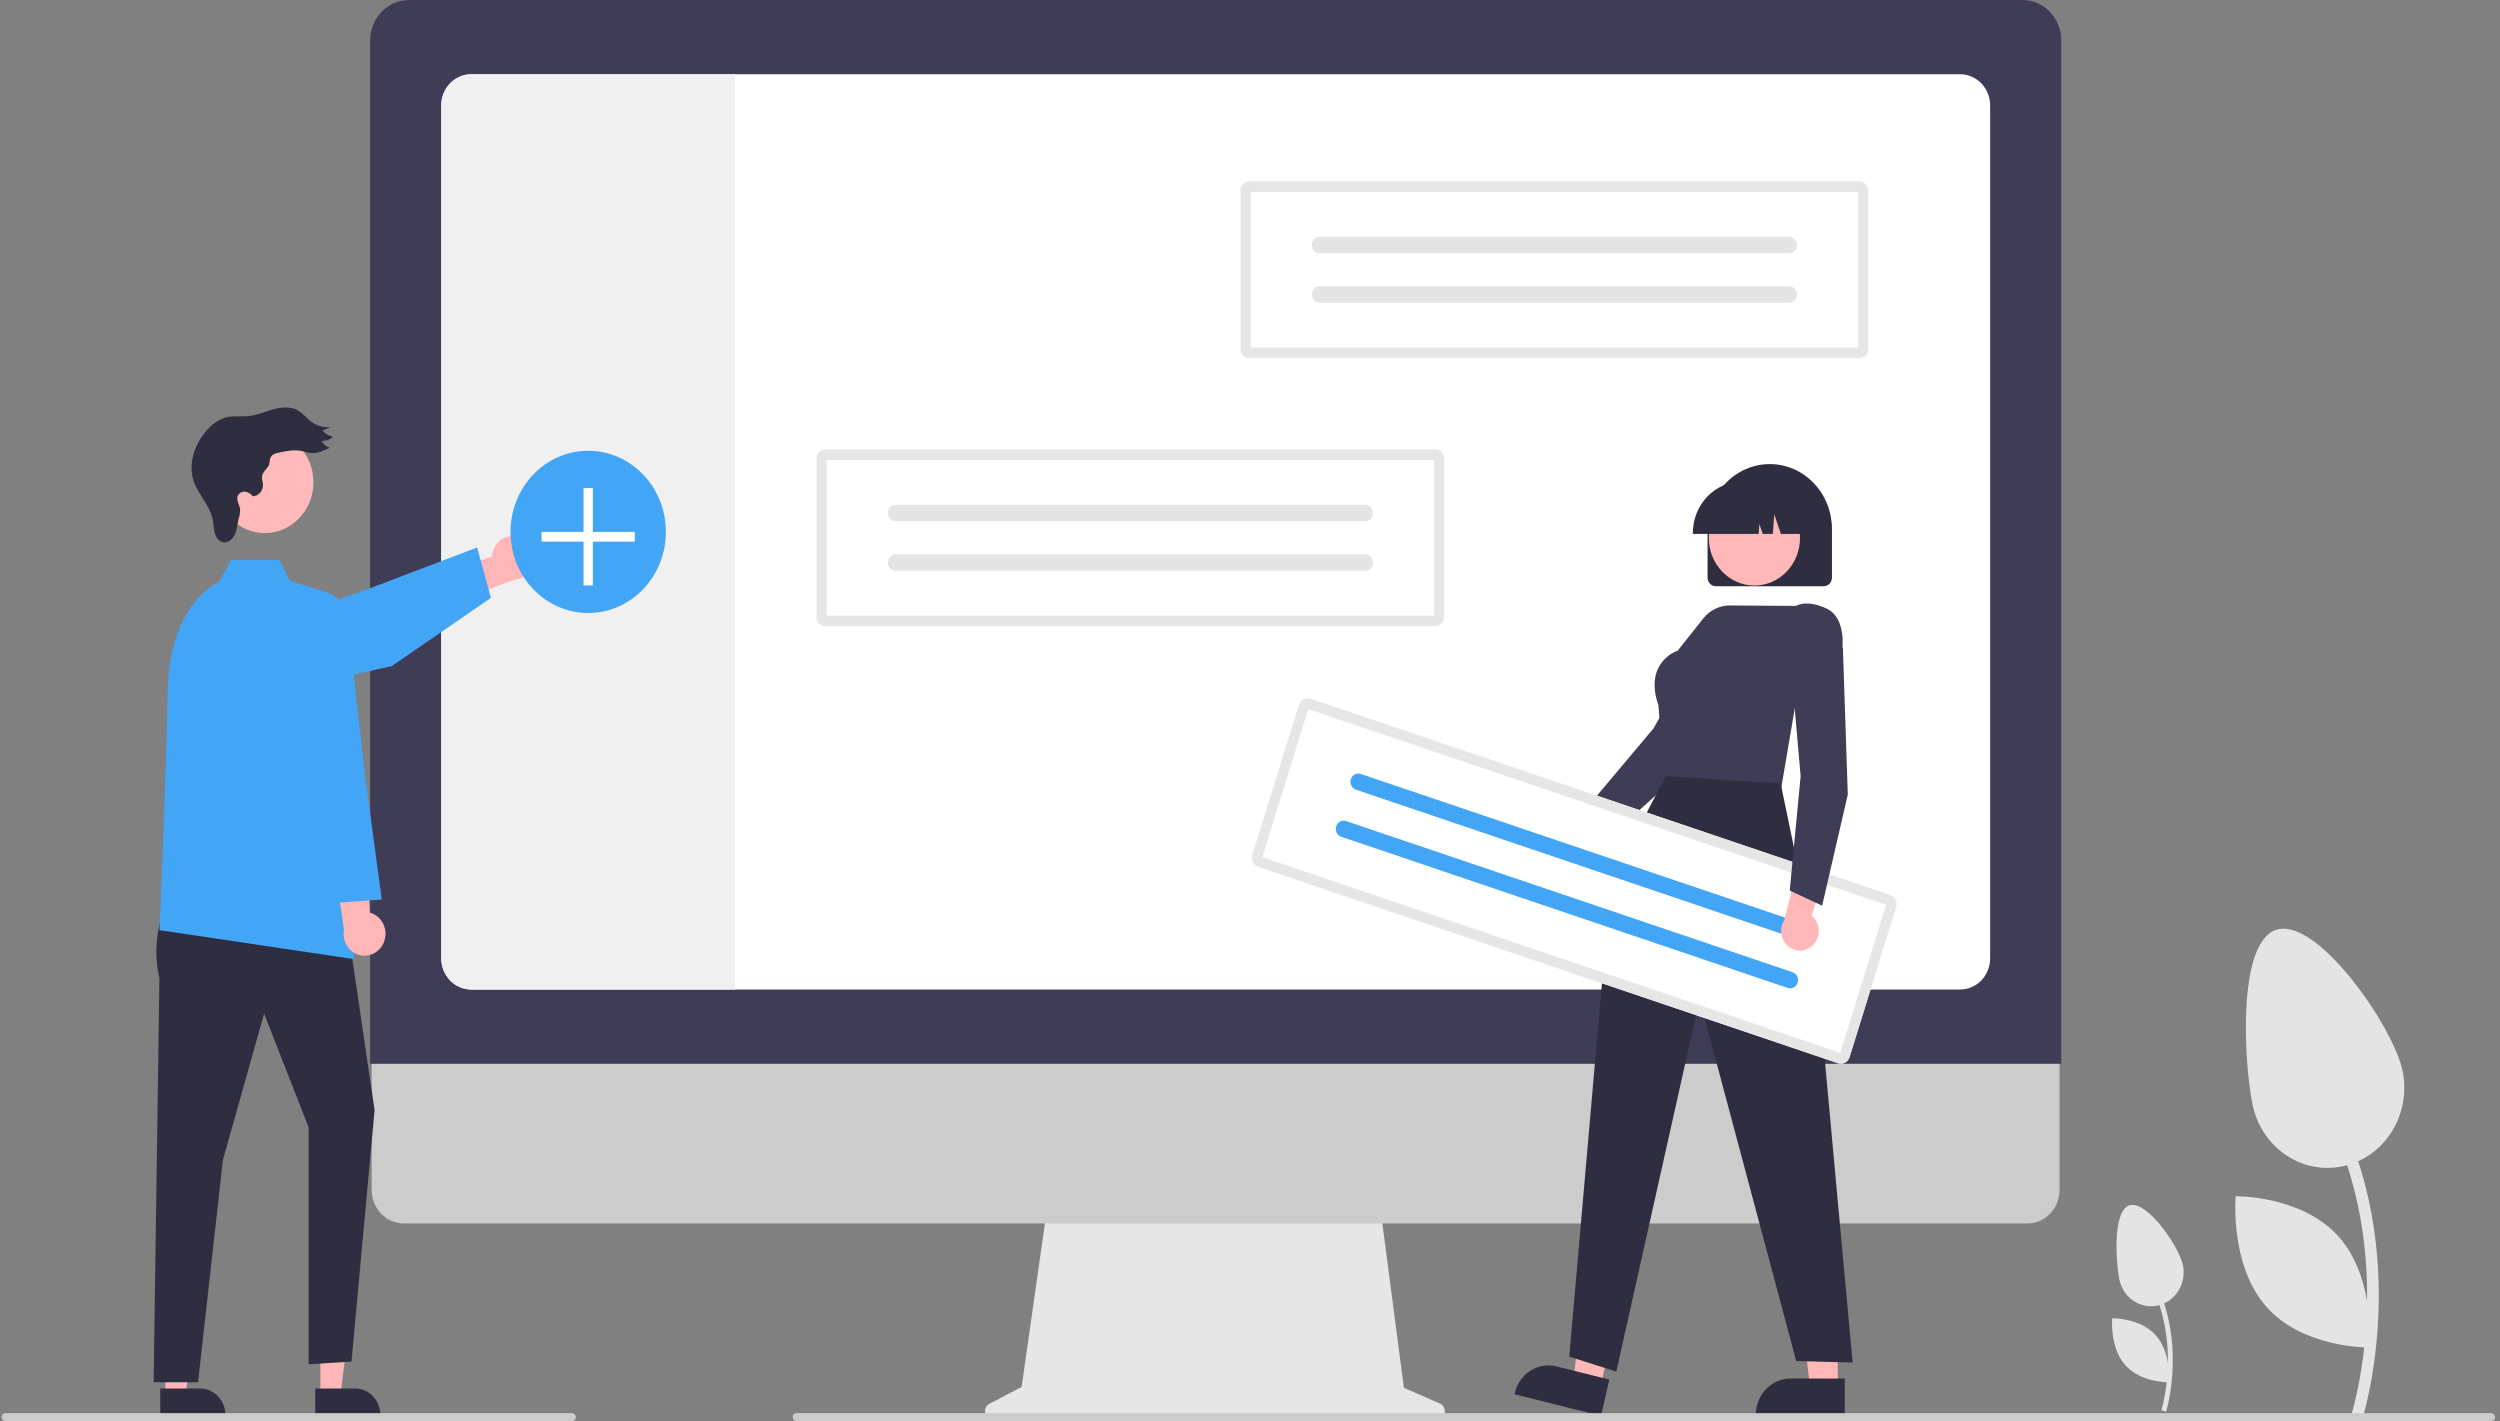 <svg width="380" height="216" viewBox="0 0 380 216" fill="none" xmlns="http://www.w3.org/2000/svg">
<rect x="0" y="0" width="380" height="216" fill="#808080" stroke="none"/>
<g clip-path="url(#clip0_4_938)">
<path d="M329.247 214.584C329.283 214.471 332.795 203.122 326.579 192.994L325.945 193.419C331.961 203.222 328.567 214.226 328.532 214.336L329.247 214.584Z" fill="#E4E4E4"/>
<path d="M322.135 194.45C322.269 195.114 322.527 195.743 322.893 196.302C323.26 196.861 323.729 197.34 324.272 197.71C324.816 198.08 325.424 198.335 326.062 198.459C326.7 198.584 327.356 198.576 327.991 198.436C328.626 198.296 329.228 198.027 329.764 197.644C330.299 197.261 330.757 196.771 331.112 196.203C331.466 195.635 331.71 195 331.829 194.334C331.948 193.667 331.941 192.983 331.807 192.32C331.244 189.53 326.468 182.588 323.798 183.176C321.127 183.764 321.572 191.661 322.135 194.45Z" fill="#E4E4E4"/>
<path d="M323.035 207.496C325.419 210.187 329.683 210.114 329.683 210.114C329.683 210.114 330.083 205.679 327.699 202.989C325.316 200.298 321.051 200.371 321.051 200.371C321.051 200.371 320.652 204.806 323.035 207.496Z" fill="#E4E4E4"/>
<path d="M359.164 215.371C359.249 215.104 367.537 188.32 352.869 164.42L351.371 165.422C365.57 188.558 357.559 214.525 357.476 214.784L359.164 215.371Z" fill="#E4E4E4"/>
<path d="M342.38 167.856C343.019 171.016 344.834 173.783 347.425 175.546C350.017 177.309 353.173 177.925 356.199 177.259C359.225 176.592 361.874 174.698 363.563 171.991C365.252 169.285 365.843 165.989 365.205 162.828C363.876 156.245 352.607 139.861 346.304 141.249C340.001 142.637 341.051 161.273 342.38 167.856Z" fill="#E4E4E4"/>
<path d="M344.505 198.647C350.13 204.996 360.194 204.824 360.194 204.824C360.194 204.824 361.137 194.358 355.512 188.009C349.887 181.66 339.823 181.832 339.823 181.832C339.823 181.832 338.88 192.298 344.505 198.647Z" fill="#E4E4E4"/>
<path d="M218.89 213.354L213.39 210.936L209.617 182.139H159.374L155.285 210.818L150.364 213.388C150.129 213.51 149.94 213.713 149.829 213.962C149.717 214.211 149.689 214.492 149.75 214.759C149.81 215.027 149.955 215.265 150.162 215.436C150.368 215.607 150.624 215.699 150.887 215.699H218.437C218.707 215.7 218.968 215.602 219.177 215.424C219.386 215.245 219.529 214.997 219.582 214.721C219.636 214.444 219.596 214.157 219.47 213.908C219.344 213.659 219.139 213.464 218.89 213.354Z" fill="#E6E6E6"/>
<path d="M308.175 185.969H61.368C60.073 185.966 58.832 185.427 57.918 184.469C57.003 183.512 56.489 182.215 56.489 180.862V144.512H313.054V180.862C313.054 182.215 312.54 183.512 311.626 184.469C310.711 185.427 309.47 185.966 308.175 185.969Z" fill="#CCCCCC"/>
<path d="M313.312 161.693H56.264V6.157C56.266 4.524 56.888 2.959 57.992 1.805C59.098 0.651 60.596 0.002 62.159 0H307.417C308.98 0.002 310.479 0.651 311.584 1.805C312.689 2.959 313.31 4.524 313.312 6.157V161.693Z" fill="#3F3D56"/>
<path d="M297.961 11.289H71.616C70.411 11.291 69.256 11.791 68.404 12.682C67.553 13.572 67.075 14.778 67.074 16.037V145.658C67.075 146.916 67.553 148.122 68.404 149.013C69.256 149.903 70.411 150.403 71.616 150.405H297.961C299.166 150.403 300.32 149.902 301.172 149.012C302.023 148.122 302.502 146.916 302.503 145.658V16.037C302.502 14.778 302.023 13.572 301.172 12.682C300.32 11.792 299.166 11.291 297.961 11.289Z" fill="white"/>
<path d="M111.737 11.289V150.405H71.616C70.411 150.403 69.256 149.903 68.404 149.013C67.553 148.122 67.075 146.916 67.074 145.658V16.037C67.075 14.778 67.553 13.572 68.404 12.682C69.256 11.791 70.411 11.291 71.616 11.289H111.737Z" fill="#F0F0F0"/>
<path d="M78.638 81.565C78.186 81.458 77.717 81.455 77.264 81.557C76.812 81.659 76.386 81.864 76.017 82.157C75.648 82.45 75.346 82.823 75.13 83.251C74.914 83.68 74.791 84.152 74.769 84.635L63.97 87.961L68.441 91.903L78.011 88.14C78.79 88.125 79.538 87.811 80.111 87.259C80.684 86.707 81.043 85.954 81.12 85.143C81.198 84.333 80.988 83.521 80.53 82.861C80.072 82.202 79.399 81.741 78.638 81.565Z" fill="#FFB6B6"/>
<path d="M35.002 106.593C33.935 106.591 32.902 106.194 32.089 105.471C31.276 104.749 30.735 103.748 30.563 102.647C30.39 101.547 30.598 100.418 31.148 99.463C31.698 98.507 32.556 97.787 33.567 97.43L55.452 89.714L72.523 83.219L74.618 90.877L59.547 101.249L35.944 106.489C35.635 106.558 35.319 106.593 35.002 106.593Z" fill="#42A5F5"/>
<path d="M48.697 212.101H51.77L53.232 199.723H48.697L48.697 212.101Z" fill="#FFB6B6"/>
<path d="M47.914 211.053L53.965 211.053C54.988 211.053 55.969 211.477 56.692 212.232C57.415 212.988 57.821 214.012 57.821 215.08V215.211L47.914 215.212L47.914 211.053Z" fill="#2F2E41"/>
<path d="M25.138 212.101H28.211L29.673 199.723H25.138L25.138 212.101Z" fill="#FFB6B6"/>
<path d="M24.354 211.053L30.405 211.053C31.428 211.053 32.409 211.477 33.133 212.232C33.856 212.988 34.262 214.012 34.262 215.08V215.211L24.354 215.212L24.354 211.053Z" fill="#2F2E41"/>
<path d="M25.108 137.852C23.701 141.273 23.394 145.078 24.23 148.697L23.353 210.102H30.102L33.88 176.333L40.146 154.082L46.913 171.359V207.367L53.429 206.96L56.938 168.741L52.928 141.516L25.108 137.852Z" fill="#2F2E41"/>
<path d="M49.795 90.077L44.03 88.245L42.527 85.103H35.122L33.253 88.507C33.253 88.507 25.734 91.386 25.484 105.26C25.233 119.134 24.23 141.385 24.23 141.385L53.878 145.8L49.795 90.077Z" fill="#42A5F5"/>
<path d="M58.306 143.315C58.501 142.876 58.601 142.397 58.599 141.914C58.597 141.43 58.494 140.952 58.297 140.515C58.099 140.077 57.812 139.69 57.456 139.381C57.1 139.071 56.683 138.847 56.235 138.725L55.366 127L50.745 130.748L52.279 141.307C52.131 142.107 52.269 142.935 52.668 143.636C53.066 144.336 53.696 144.86 54.439 145.107C55.182 145.355 55.986 145.309 56.699 144.978C57.411 144.648 57.983 144.056 58.306 143.315Z" fill="#FFB6B6"/>
<path d="M50.422 137.273L43.842 119.72V94.517C43.842 93.317 44.281 92.162 45.07 91.288C45.859 90.415 46.937 89.89 48.085 89.82C49.232 89.751 50.362 90.142 51.242 90.914C52.122 91.686 52.687 92.78 52.82 93.972L55.496 117.934L58.03 136.725L50.422 137.273Z" fill="#42A5F5"/>
<path d="M40.245 81.029C44.331 81.029 47.644 77.569 47.644 73.301C47.644 69.032 44.331 65.572 40.245 65.572C36.158 65.572 32.845 69.032 32.845 73.301C32.845 77.569 36.158 81.029 40.245 81.029Z" fill="#FFB9B9"/>
<path d="M40.729 70.951C40.383 71.415 39.908 71.835 39.832 72.418C39.776 72.85 39.956 73.276 39.974 73.712C39.975 74.152 39.816 74.575 39.529 74.897C39.241 75.218 38.847 75.413 38.428 75.441C38.135 75.057 37.712 74.804 37.246 74.736C37.015 74.709 36.781 74.76 36.579 74.881C36.377 75.003 36.218 75.189 36.125 75.413C35.905 76.061 36.413 76.72 36.495 77.402C36.506 77.907 36.428 78.41 36.265 78.885C36.077 79.668 36.027 80.496 35.698 81.227C35.369 81.957 34.638 82.585 33.881 82.424C33.244 82.288 32.813 81.644 32.635 80.991C32.457 80.339 32.465 79.647 32.336 78.981C31.917 76.82 30.136 75.218 29.437 73.137C28.542 70.471 29.617 67.421 31.472 65.363C32.221 64.462 33.2 63.8 34.294 63.454C35.45 63.147 36.671 63.368 37.857 63.237C39.125 63.096 40.316 62.558 41.549 62.216C42.781 61.874 44.157 61.745 45.277 62.381C46.059 62.825 46.624 63.59 47.352 64.124C48.187 64.731 49.198 65.014 50.212 64.923L49.002 65.476C49.465 65.92 50.024 66.24 50.632 66.408C50.137 66.817 49.525 67.042 48.894 67.045C49.026 67.293 49.205 67.51 49.42 67.682C49.635 67.855 49.881 67.98 50.144 68.049C49.226 68.499 48.25 68.961 47.24 68.859C46.745 68.81 46.272 68.626 45.783 68.531C44.741 68.33 43.671 68.539 42.63 68.747C42.084 68.857 41.413 68.962 41.137 69.511C40.907 69.968 41.083 70.477 40.729 70.951Z" fill="#2F2E41"/>
<path d="M89.406 93.177C95.925 93.177 101.21 87.656 101.21 80.847C101.21 74.038 95.925 68.518 89.406 68.518C82.886 68.518 77.601 74.038 77.601 80.847C77.601 87.656 82.886 93.177 89.406 93.177Z" fill="#42A5F5"/>
<path d="M96.488 80.847H90.114V74.189H88.697V80.847H82.323V82.327H88.697V88.985H90.114V82.327H96.488V80.847Z" fill="white"/>
<path d="M189.929 27.561C189.565 27.561 189.216 27.712 188.958 27.981C188.701 28.25 188.556 28.614 188.556 28.995V53.007C188.556 53.387 188.701 53.752 188.958 54.021C189.216 54.29 189.565 54.441 189.929 54.441H282.61C282.974 54.441 283.323 54.29 283.581 54.021C283.838 53.752 283.983 53.387 283.983 53.007V28.995C283.983 28.614 283.838 28.25 283.581 27.981C283.323 27.712 282.974 27.561 282.61 27.561H189.929Z" fill="white"/>
<path d="M189.929 27.561C189.565 27.561 189.216 27.712 188.958 27.981C188.701 28.25 188.556 28.614 188.556 28.995V53.007C188.556 53.387 188.701 53.752 188.958 54.021C189.216 54.29 189.565 54.441 189.929 54.441H282.61C282.974 54.441 283.323 54.29 283.581 54.021C283.838 53.752 283.983 53.387 283.983 53.007V28.995C283.983 28.614 283.838 28.25 283.581 27.981C283.323 27.712 282.974 27.561 282.61 27.561H189.929Z" fill="#E6E6E6"/>
<path d="M190.1 52.828H282.439V29.174H190.1V52.828Z" fill="white"/>
<path d="M200.599 35.98C200.28 35.98 199.975 36.113 199.749 36.348C199.524 36.583 199.397 36.903 199.397 37.235C199.397 37.568 199.524 37.887 199.749 38.123C199.975 38.358 200.28 38.49 200.599 38.49H271.937C272.095 38.49 272.251 38.458 272.397 38.395C272.542 38.332 272.675 38.239 272.787 38.123C272.898 38.007 272.987 37.868 273.047 37.716C273.108 37.564 273.139 37.401 273.139 37.236C273.139 37.071 273.108 36.908 273.048 36.756C272.987 36.603 272.899 36.465 272.787 36.348C272.676 36.232 272.543 36.139 272.398 36.076C272.252 36.013 272.096 35.98 271.938 35.98H200.599Z" fill="#E4E4E4"/>
<path d="M200.599 43.51C200.281 43.51 199.976 43.643 199.751 43.878C199.526 44.113 199.4 44.432 199.4 44.765C199.4 45.097 199.526 45.416 199.751 45.651C199.976 45.886 200.281 46.019 200.599 46.02H271.937C272.255 46.02 272.561 45.889 272.787 45.654C273.013 45.419 273.14 45.1 273.141 44.767C273.142 44.435 273.016 44.115 272.791 43.879C272.566 43.643 272.261 43.511 271.942 43.51H200.599Z" fill="#E4E4E4"/>
<path d="M125.478 68.303C125.114 68.303 124.765 68.454 124.508 68.723C124.25 68.992 124.106 69.357 124.105 69.737V93.749C124.106 94.13 124.25 94.494 124.508 94.763C124.765 95.032 125.114 95.183 125.478 95.184H218.16C218.524 95.183 218.873 95.032 219.13 94.763C219.388 94.494 219.533 94.13 219.533 93.749V69.737C219.533 69.357 219.388 68.992 219.13 68.723C218.873 68.454 218.524 68.303 218.16 68.303H125.478Z" fill="white"/>
<path d="M125.478 68.303C125.114 68.303 124.765 68.454 124.508 68.723C124.25 68.992 124.106 69.357 124.105 69.737V93.749C124.106 94.13 124.25 94.494 124.508 94.763C124.765 95.032 125.114 95.183 125.478 95.184H218.16C218.524 95.183 218.873 95.032 219.13 94.763C219.388 94.494 219.533 94.13 219.533 93.749V69.737C219.533 69.357 219.388 68.992 219.13 68.723C218.873 68.454 218.524 68.303 218.16 68.303H125.478Z" fill="#E6E6E6"/>
<path d="M125.65 93.572H217.988V69.918H125.65V93.572Z" fill="white"/>
<path d="M136.148 76.725C135.83 76.725 135.524 76.857 135.299 77.092C135.074 77.328 134.947 77.647 134.947 77.98C134.947 78.312 135.074 78.631 135.299 78.867C135.524 79.102 135.83 79.234 136.148 79.234H207.486C207.644 79.234 207.8 79.202 207.946 79.139C208.092 79.076 208.224 78.984 208.336 78.867C208.448 78.751 208.536 78.612 208.597 78.46C208.657 78.308 208.688 78.145 208.688 77.98C208.688 77.815 208.657 77.652 208.597 77.5C208.537 77.347 208.448 77.209 208.337 77.093C208.225 76.976 208.093 76.883 207.947 76.82C207.801 76.757 207.645 76.725 207.487 76.725H136.148Z" fill="#E4E4E4"/>
<path d="M136.148 84.254C135.83 84.254 135.525 84.387 135.3 84.622C135.075 84.858 134.949 85.176 134.949 85.509C134.949 85.841 135.075 86.16 135.3 86.395C135.525 86.63 135.83 86.763 136.148 86.764H207.486C207.805 86.764 208.111 86.633 208.337 86.398C208.562 86.163 208.69 85.844 208.69 85.511C208.691 85.179 208.565 84.859 208.34 84.623C208.116 84.388 207.81 84.255 207.492 84.254H136.148Z" fill="#E4E4E4"/>
<path d="M238.45 132.75C238.863 132.703 239.261 132.561 239.615 132.336C239.97 132.111 240.273 131.807 240.503 131.446C240.734 131.085 240.885 130.675 240.947 130.247C241.01 129.818 240.981 129.38 240.864 128.964L249.078 122.836L244.183 120.867L237.133 126.988C236.477 127.24 235.932 127.735 235.602 128.379C235.272 129.022 235.179 129.77 235.341 130.48C235.504 131.19 235.91 131.814 236.483 132.232C237.056 132.651 237.756 132.835 238.45 132.75Z" fill="#FFB7B7"/>
<path d="M243.01 128.715L240.285 123.854L240.343 123.785L251.337 110.712L259.873 95.508L267.286 96.495L267.395 98.835L267.373 98.87L255.597 117.36L255.584 117.371L243.01 128.715Z" fill="#3F3D56"/>
<path d="M279.335 210.968L275.143 210.968L273.148 194.08L279.335 194.08L279.335 210.968Z" fill="#FFB7B7"/>
<path d="M280.404 215.213L266.887 215.212V215.034C266.887 213.577 267.442 212.179 268.428 211.149C269.415 210.118 270.753 209.539 272.148 209.539L280.404 209.539L280.404 215.213Z" fill="#2F2E41"/>
<path d="M243.258 210.825L239.18 209.808L240.996 192.898L247.013 194.399L243.258 210.825Z" fill="#FFB7B7"/>
<path d="M243.354 215.212L230.207 211.933L230.247 211.76C230.571 210.342 231.421 209.117 232.61 208.354C233.798 207.591 235.228 207.353 236.586 207.691L244.616 209.694L243.354 215.212Z" fill="#2F2E41"/>
<path d="M259.549 87.786V80.416C259.549 77.797 260.545 75.285 262.319 73.433C264.092 71.582 266.497 70.541 269.004 70.541C271.512 70.541 273.917 71.582 275.69 73.433C277.463 75.285 278.459 77.797 278.459 80.416V87.786C278.459 88.138 278.325 88.475 278.087 88.724C277.849 88.973 277.526 89.112 277.189 89.113H260.819C260.483 89.112 260.16 88.973 259.922 88.724C259.684 88.475 259.55 88.138 259.549 87.786Z" fill="#2F2E41"/>
<path d="M266.671 89.002C270.499 89.002 273.603 85.761 273.603 81.762C273.603 77.763 270.499 74.522 266.671 74.522C262.842 74.522 259.739 77.763 259.739 81.762C259.739 85.761 262.842 89.002 266.671 89.002Z" fill="#FFB7B7"/>
<path d="M257.312 81.007C257.315 78.936 258.103 76.951 259.506 75.486C260.908 74.021 262.809 73.198 264.792 73.195H266.203C268.186 73.198 270.087 74.021 271.489 75.486C272.891 76.951 273.68 78.936 273.682 81.007V81.155H270.7L269.683 78.18L269.479 81.155H267.938L267.425 79.654L267.322 81.155H257.312V81.007Z" fill="#2F2E41"/>
<path d="M270.714 119.974L253.064 119.273L252.077 107.212C251.316 105.005 251.304 103.109 252.041 101.579C252.674 100.322 253.739 99.361 255.021 98.888L258.884 94.016C259.38 93.39 260.004 92.886 260.71 92.543C261.416 92.199 262.186 92.024 262.965 92.029L273 92.1C273.242 91.948 274.709 91.17 277.602 92.48C280.741 93.901 280.012 98.836 280.004 98.886L279.997 98.932L279.962 98.963L273.288 104.834L270.714 119.974Z" fill="#3F3D56"/>
<path d="M253.205 117.979L244.856 133.877L238.526 206.207L245.678 208.488L258.337 151.907L273.029 206.883L281.601 207.107L275.764 143.665L270.663 119.102L253.205 117.979Z" fill="#2F2E41"/>
<path d="M199.171 106.193C198.824 106.076 198.447 106.107 198.123 106.28C197.799 106.453 197.554 106.753 197.441 107.115L190.351 129.957C190.24 130.319 190.27 130.712 190.435 131.051C190.601 131.39 190.888 131.646 191.234 131.763L279.399 161.614C279.745 161.731 280.122 161.7 280.446 161.527C280.771 161.354 281.016 161.054 281.129 160.692L288.218 137.85C288.33 137.488 288.3 137.095 288.134 136.756C287.969 136.417 287.682 136.161 287.335 136.043L199.171 106.193Z" fill="white"/>
<path d="M199.171 106.193C198.824 106.076 198.447 106.107 198.123 106.28C197.799 106.453 197.554 106.753 197.441 107.115L190.351 129.957C190.24 130.319 190.27 130.712 190.435 131.051C190.601 131.39 190.888 131.646 191.234 131.763L279.399 161.614C279.745 161.731 280.122 161.7 280.446 161.527C280.771 161.354 281.016 161.054 281.129 160.692L288.218 137.85C288.33 137.488 288.3 137.095 288.134 136.756C287.969 136.417 287.682 136.161 287.335 136.043L199.171 106.193Z" fill="#E6E6E6"/>
<path d="M191.874 130.284L279.712 160.025L286.696 137.524L198.857 107.783L191.874 130.284Z" fill="white"/>
<path d="M206.834 117.641C206.531 117.539 206.202 117.566 205.918 117.717C205.634 117.869 205.42 118.131 205.322 118.448C205.223 118.764 205.25 119.109 205.394 119.405C205.539 119.701 205.79 119.926 206.093 120.028L273.955 143.005C274.105 143.056 274.263 143.076 274.421 143.063C274.578 143.05 274.731 143.005 274.872 142.93C275.013 142.855 275.138 142.752 275.241 142.627C275.343 142.501 275.421 142.356 275.47 142.199C275.519 142.042 275.537 141.877 275.525 141.713C275.512 141.548 275.469 141.388 275.397 141.241C275.325 141.094 275.227 140.964 275.106 140.857C274.986 140.75 274.847 140.669 274.697 140.618L274.696 140.618L206.834 117.641Z" fill="#42A5F5"/>
<path d="M204.612 124.803C204.309 124.701 203.979 124.729 203.696 124.88C203.413 125.031 203.199 125.294 203.1 125.61C203.002 125.926 203.028 126.27 203.173 126.566C203.317 126.863 203.568 127.087 203.871 127.19L271.732 150.166C272.035 150.27 272.365 150.243 272.649 150.093C272.933 149.942 273.148 149.68 273.247 149.363C273.346 149.047 273.321 148.702 273.176 148.406C273.032 148.109 272.781 147.884 272.478 147.781L272.473 147.779L204.612 124.803Z" fill="#42A5F5"/>
<path d="M275.51 143.716C275.819 143.426 276.064 143.069 276.226 142.67C276.389 142.271 276.466 141.84 276.452 141.406C276.437 140.973 276.332 140.548 276.144 140.161C275.955 139.775 275.688 139.436 275.361 139.17L278.62 129.191L273.543 130.569L271.226 139.833C270.833 140.437 270.666 141.171 270.757 141.895C270.847 142.619 271.189 143.283 271.717 143.762C272.245 144.241 272.923 144.5 273.622 144.492C274.321 144.483 274.993 144.207 275.51 143.716Z" fill="#FFB7B7"/>
<path d="M276.966 137.662L272.04 135.368L273.696 117.962L272.155 100.411L278.731 96.703L280.125 98.539L280.126 98.58L280.865 120.775L280.861 120.792L276.966 137.662Z" fill="#3F3D56"/>
<path d="M378.675 216.001H121.081C120.95 216.004 120.823 215.962 120.718 215.881C120.613 215.8 120.537 215.685 120.501 215.555C120.478 215.466 120.476 215.372 120.493 215.282C120.51 215.192 120.547 215.107 120.601 215.034C120.655 214.961 120.724 214.902 120.803 214.861C120.882 214.82 120.969 214.799 121.057 214.799H378.628C378.765 214.794 378.9 214.838 379.011 214.923C379.121 215.009 379.201 215.13 379.237 215.269C379.255 215.357 379.255 215.448 379.235 215.536C379.216 215.624 379.178 215.706 379.124 215.776C379.07 215.846 379.001 215.903 378.924 215.942C378.846 215.981 378.761 216.001 378.675 216.001Z" fill="#CCCCCC"/>
<path d="M86.952 216.001H0.849C0.718 216.004 0.591 215.962 0.486 215.881C0.381 215.8 0.305 215.685 0.269 215.555C0.246 215.466 0.243 215.372 0.261 215.282C0.278 215.192 0.315 215.107 0.369 215.034C0.423 214.961 0.492 214.902 0.571 214.861C0.65 214.82 0.737 214.799 0.825 214.799H86.904C87.042 214.794 87.177 214.838 87.287 214.923C87.398 215.009 87.478 215.13 87.514 215.269C87.532 215.357 87.532 215.448 87.512 215.536C87.493 215.624 87.454 215.706 87.4 215.776C87.347 215.846 87.278 215.903 87.201 215.942C87.123 215.981 87.038 216.001 86.952 216.001Z" fill="#CCCCCC"/>
</g>
<defs>
<clipPath id="clip0_4_938">
<rect width="379" height="216" fill="white" transform="translate(0.25)"/>
</clipPath>
</defs>
</svg>
